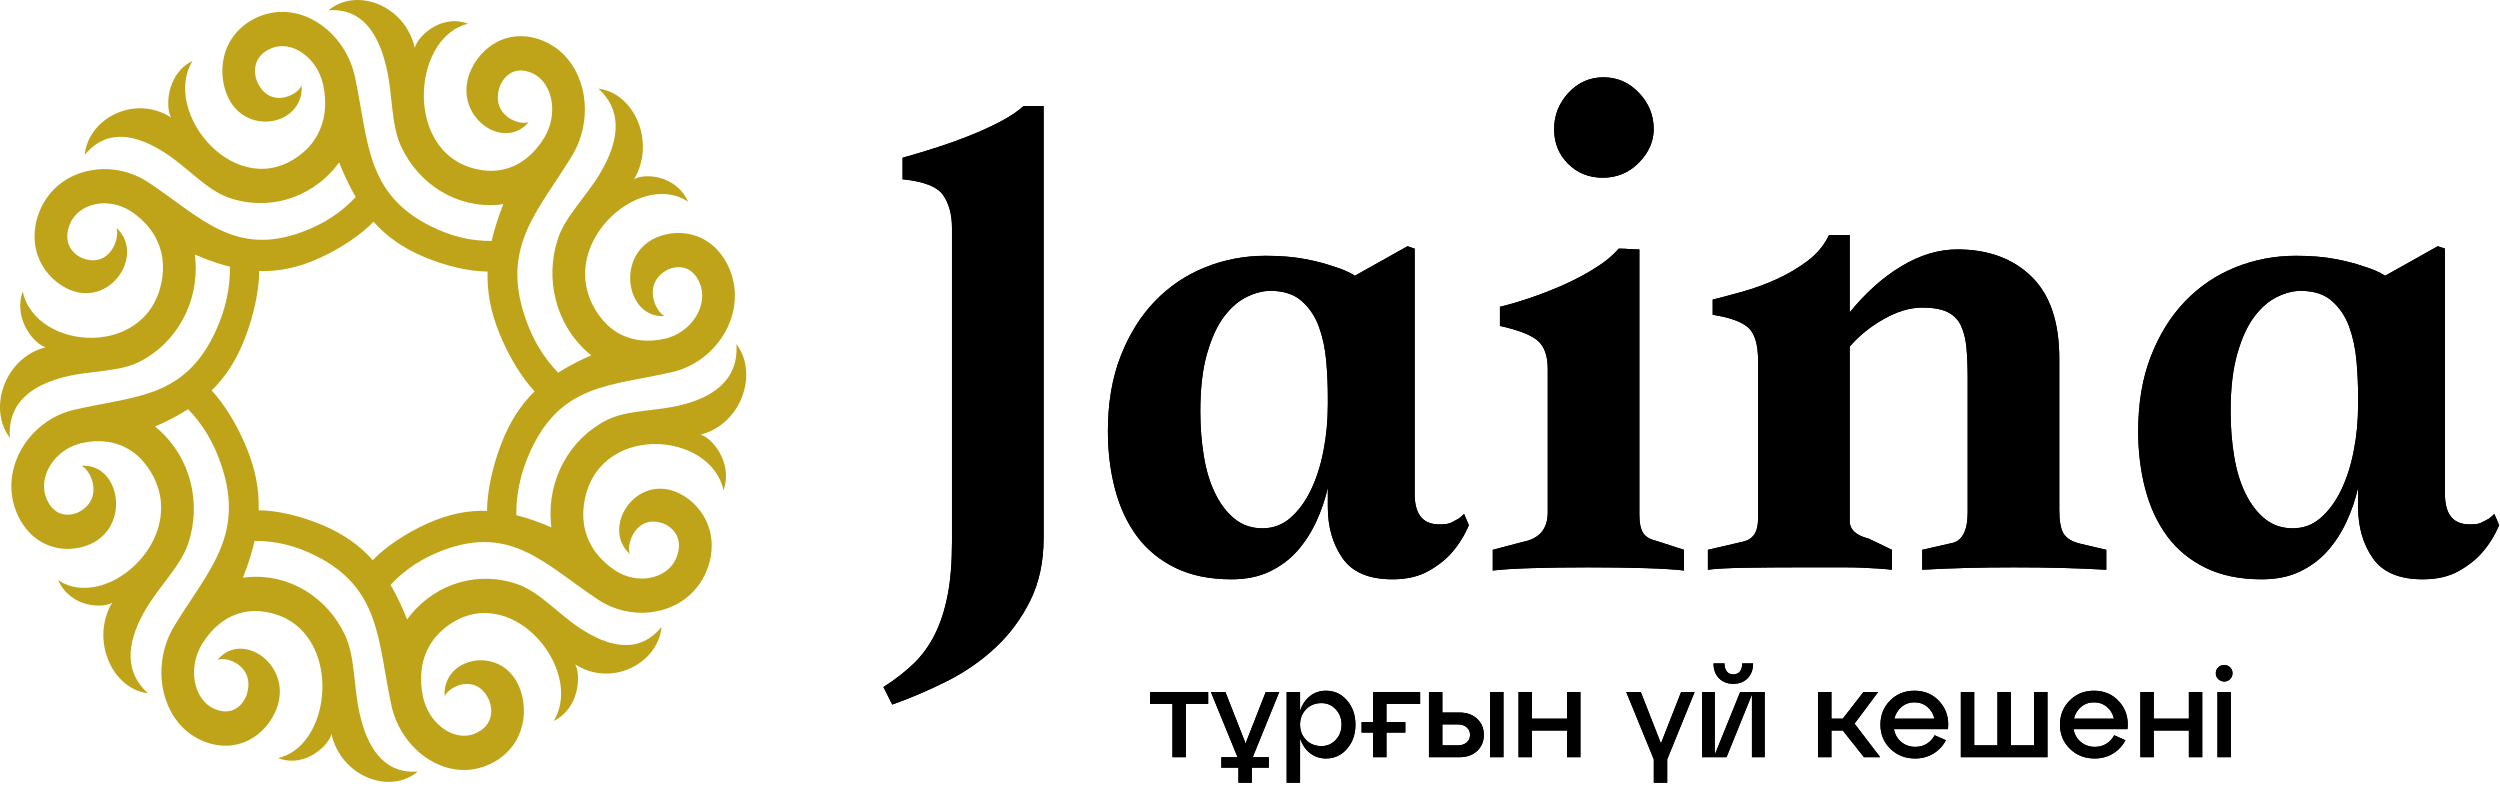 <?xml version="1.0" encoding="UTF-8"?> <svg xmlns="http://www.w3.org/2000/svg" width="598" height="188" viewBox="0 0 598 188" fill="none"><path d="M211.32 164.336C214.117 162.557 216.531 160.683 218.564 158.714C220.597 156.744 222.281 154.425 223.615 151.757C224.949 149.089 225.966 145.976 226.665 142.418C227.364 138.86 227.712 134.603 227.712 129.648L227.712 54.509C227.712 51.332 227.014 48.727 225.616 46.695C224.218 44.661 220.978 43.391 215.896 42.882L215.896 37.735C218.182 37.1 220.724 36.337 223.52 35.449C226.315 34.56 229.079 33.576 231.81 32.494C234.541 31.415 237.051 30.27 239.339 29.063C241.626 27.858 243.469 26.617 244.866 25.348L249.632 25.348L249.632 128.695C249.632 134.413 248.552 139.432 246.391 143.752C244.231 148.072 241.435 151.82 238.004 154.997C234.573 158.175 230.699 160.842 226.378 163.002C222.058 165.162 217.738 167.005 213.418 168.53L211.32 164.336ZM294.551 138.57C289.342 138.57 284.862 137.648 281.114 135.806C277.366 133.964 274.316 131.453 271.965 128.278C269.615 125.101 267.867 121.351 266.724 117.031C265.58 112.712 265.008 108.074 265.008 103.118C265.008 96.384 266.025 90.411 268.058 85.201C270.091 79.992 272.823 75.608 276.253 72.05C279.684 68.492 283.687 65.792 288.262 63.95C292.836 62.108 297.664 61.186 302.747 61.186C306.304 61.186 309.418 61.44 312.086 61.949C314.755 62.456 316.979 63.029 318.758 63.664C320.917 64.3 322.696 65.061 324.094 65.951L336.674 58.899L338.389 59.471L338.389 118.175C338.389 123.257 340.549 125.672 344.869 125.418C345.886 125.418 346.68 125.259 347.251 124.941C347.823 124.624 348.364 124.338 348.872 124.083C349.38 123.703 349.825 123.322 350.206 122.94L351.35 125.609C350.333 128.022 348.999 130.183 347.347 132.089C345.949 133.741 344.075 135.233 341.725 136.568C339.374 137.902 336.483 138.57 333.052 138.57C327.461 138.57 323.491 136.885 321.14 133.519C318.789 130.15 317.614 126.054 317.614 121.225L317.614 116.65C316.979 119.446 316.058 122.146 314.851 124.75C313.643 127.355 312.15 129.674 310.371 131.708C308.592 133.741 306.4 135.393 303.795 136.663C301.19 137.934 298.109 138.57 294.551 138.57ZM317.614 94.732C317.614 92.063 317.487 89.268 317.233 86.344C316.979 83.423 316.407 80.723 315.517 78.246C314.628 75.768 313.262 73.701 311.42 72.05C309.577 70.398 307.067 69.572 303.89 69.572C302.112 69.572 300.237 70.049 298.268 71.002C296.299 71.954 294.487 73.511 292.836 75.672C291.185 77.831 289.818 80.787 288.738 84.534C287.658 88.282 287.118 92.889 287.118 98.353C287.118 102.166 287.404 105.786 287.975 109.217C288.547 112.648 289.469 115.634 290.74 118.175C292.01 120.717 293.567 122.719 295.409 124.179C297.251 125.64 299.443 126.371 301.985 126.371C304.525 126.371 306.749 125.545 308.655 123.893C310.561 122.241 312.182 120.05 313.516 117.318C314.851 114.585 315.866 111.441 316.565 107.882C317.264 104.324 317.614 100.641 317.614 96.829L317.614 94.732ZM383.56 18.493C386.864 18.493 389.691 19.731 392.042 22.208C394.393 24.686 395.569 27.576 395.569 30.88C395.569 33.804 394.393 36.473 392.042 38.887C389.691 41.299 386.8 42.507 383.369 42.507C380.067 42.507 377.303 41.396 375.079 39.172C372.856 36.949 371.743 34.185 371.743 30.88C371.743 27.576 372.887 24.686 375.174 22.208C377.462 19.731 380.256 18.493 383.56 18.493ZM402.811 136.473C400.778 136.219 397.728 136.027 393.662 135.9C389.596 135.774 385.021 135.71 379.939 135.71C374.857 135.71 370.282 135.774 366.215 135.9C362.15 136.027 359.1 136.219 357.067 136.473L357.067 131.517L364.309 129.611C368.249 128.848 370.218 126.498 370.218 122.559L370.218 88.25C370.218 85.201 369.456 82.978 367.931 81.581C366.406 80.183 363.357 78.976 358.783 77.958L358.783 73.384C360.943 72.876 363.421 72.146 366.215 71.193C369.011 70.239 371.743 69.159 374.412 67.953C377.08 66.745 379.558 65.411 381.845 63.95C384.132 62.489 385.911 60.996 387.182 59.471C388.071 59.471 388.897 59.503 389.66 59.567C390.422 59.63 391.248 59.661 392.138 59.661L392.138 123.13C392.138 125.036 392.423 126.466 392.995 127.419C393.567 128.371 394.679 129.038 396.331 129.421L402.811 131.517L402.811 136.473ZM503.828 136.282C497.221 135.9 489.882 135.71 481.814 135.71C473.745 135.71 466.407 135.9 459.8 136.282L459.8 131.517L466.471 129.991C469.266 129.611 470.663 127.134 470.663 122.559L470.663 90.538C470.663 87.743 470.569 85.297 470.378 83.201C470.187 81.103 469.743 79.326 469.044 77.864C468.345 76.403 467.265 75.322 465.803 74.624C464.343 73.925 462.341 73.574 459.8 73.574C456.877 73.574 453.796 74.496 450.555 76.34C447.315 78.182 444.615 80.373 442.455 82.914L442.455 124.656C442.455 126.688 443.98 128.086 447.03 128.848L452.557 131.517L452.557 136.282C451.413 136.154 450.301 136.059 449.221 135.996C448.141 135.933 446.966 135.869 445.695 135.806C444.425 135.742 443.028 135.71 441.503 135.71C439.978 135.71 438.072 135.71 435.785 135.71L429.876 135.71C425.809 135.71 421.712 135.742 417.583 135.806C413.453 135.869 410.434 136.027 408.528 136.282L408.528 131.517L416.724 129.611C417.995 129.357 418.948 128.785 419.584 127.896C420.219 127.007 420.537 125.672 420.537 123.893L420.537 86.344C420.537 82.407 419.743 79.737 418.155 78.34C416.566 76.942 413.738 75.926 409.672 75.291L409.672 71.669C411.705 71.161 414.088 70.525 416.82 69.763C419.552 69 422.252 68.016 424.92 66.808C427.588 65.602 430.066 64.141 432.354 62.425C434.641 60.71 436.356 58.646 437.5 56.231L442.455 56.231L442.455 74.719C446.267 70.017 450.397 66.332 454.844 63.664C459.291 60.996 463.739 59.661 468.186 59.661C475.556 59.661 481.465 61.822 485.911 66.141C490.359 70.462 492.583 77.005 492.583 85.772L492.583 121.987C492.583 124.529 492.9 126.371 493.536 127.513C494.171 128.659 495.442 129.484 497.348 129.991L503.828 131.517L503.828 136.282ZM540.995 138.57C535.785 138.57 531.306 137.648 527.557 135.806C523.809 133.964 520.76 131.453 518.409 128.278C516.058 125.101 514.31 121.351 513.167 117.031C512.023 112.712 511.451 108.074 511.451 103.118C511.451 96.384 512.468 90.411 514.501 85.201C516.534 79.992 519.266 75.608 522.697 72.05C526.128 68.492 530.13 65.792 534.705 63.95C539.279 62.108 544.108 61.186 549.19 61.186C552.748 61.186 555.861 61.44 558.529 61.949C561.198 62.456 563.422 63.029 565.201 63.664C567.361 64.3 569.14 65.061 570.538 65.951L583.117 58.899L584.833 59.471L584.833 118.175C584.833 123.257 586.993 125.672 591.312 125.418C592.329 125.418 593.124 125.259 593.695 124.94C594.266 124.624 594.807 124.338 595.315 124.083C595.823 123.703 596.268 123.322 596.649 122.94L597.793 125.609C596.776 128.022 595.442 130.183 593.79 132.089C592.392 133.741 590.519 135.233 588.168 136.568C585.817 137.902 582.926 138.57 579.495 138.57C573.904 138.57 569.934 136.885 567.584 133.519C565.233 130.15 564.057 126.054 564.057 121.225L564.057 116.65C563.422 119.446 562.501 122.146 561.294 124.75C560.086 127.355 558.593 129.674 556.814 131.708C555.035 133.741 552.843 135.393 550.239 136.663C547.634 137.934 544.553 138.57 540.995 138.57ZM564.057 94.732C564.057 92.063 563.93 89.268 563.676 86.344C563.422 83.423 562.85 80.723 561.96 78.246C561.071 75.768 559.705 73.701 557.863 72.05C556.02 70.398 553.511 69.572 550.334 69.572C548.555 69.572 546.681 70.049 544.711 71.002C542.742 71.954 540.931 73.511 539.279 75.672C537.628 77.831 536.261 80.787 535.181 84.534C534.101 88.282 533.561 92.889 533.561 98.353C533.561 102.166 533.847 105.786 534.418 109.217C534.99 112.648 535.912 115.634 537.183 118.175C538.453 120.717 540.01 122.719 541.852 124.179C543.695 125.64 545.887 126.371 548.428 126.371C550.969 126.371 553.193 125.545 555.098 123.893C557.004 122.241 558.625 120.05 559.959 117.318C561.294 114.585 562.31 111.441 563.009 107.882C563.708 104.324 564.057 100.641 564.057 96.829L564.057 94.732Z" fill="black"></path><path d="M53.562 20.362C53.372 19.51 53.249 18.637 53.203 17.758C53.156 16.845 53.191 15.918 53.313 14.999C53.434 14.105 53.638 13.215 53.931 12.347C54.524 10.596 55.471 8.935 56.821 7.482C58.053 6.156 59.61 5.01 61.527 4.138C61.959 3.941 62.405 3.765 62.858 3.611C63.285 3.466 63.75 3.335 64.246 3.219C66.223 2.759 68.216 2.733 70.143 3.082C72.14 3.444 74.076 4.209 75.86 5.311C77.574 6.37 79.151 7.741 80.507 9.361C81.83 10.944 82.946 12.768 83.777 14.77C84.028 15.386 84.253 16.002 84.44 16.613C84.624 17.212 84.793 17.864 84.941 18.565C88.166 33.788 87.468 46.33 102.993 54.093C107.948 56.57 112.737 57.68 117.612 57.631C118.112 55.432 118.792 53.183 119.634 50.842C119.879 50.161 120.134 49.492 120.399 48.838C120.006 48.894 119.615 48.938 119.224 48.973C109.436 49.84 100.181 44.257 95.899 34.94C93.583 29.902 93.922 22.976 92.556 16.687C90.817 8.685 86.979 1.827 78.559 2.471C85.225 -3.142 96.919 1.208 99.228 11.49C99.662 9.017 105.326 3.164 111.978 5.691C98.22 8.864 96.351 38.017 115.377 40.708C117.344 40.987 119.259 40.871 121.057 40.37C122.843 39.872 124.541 38.991 126.087 37.735C127.619 36.492 129.011 34.881 130.206 32.915C130.4 32.598 130.585 32.253 130.761 31.888C130.942 31.514 131.104 31.134 131.245 30.757C131.706 29.521 131.974 28.25 132.056 27C132.141 25.716 132.034 24.453 131.744 23.28C131.468 22.158 131.024 21.112 130.423 20.202C129.854 19.341 129.149 18.607 128.318 18.052C128.134 17.931 127.938 17.814 127.731 17.706C127.544 17.607 127.325 17.506 127.078 17.403C126.175 17.029 125.333 16.86 124.568 16.858C123.763 16.855 123.041 17.034 122.419 17.344C122.1 17.503 121.8 17.697 121.522 17.918C121.227 18.152 120.954 18.417 120.707 18.706C120.468 18.984 120.247 19.3 120.05 19.637C119.843 19.989 119.67 20.351 119.536 20.709C117.27 27.467 124.032 30.15 126.469 29.185C120.097 36.87 106.711 26.644 113.383 15.346C113.823 14.602 114.326 13.894 114.887 13.239C115.47 12.558 116.119 11.929 116.826 11.37C117.515 10.827 118.259 10.349 119.054 9.952C120.654 9.153 122.446 8.68 124.38 8.653C126.146 8.628 128.021 8.972 129.964 9.775C130.403 9.957 130.837 10.162 131.262 10.389C131.662 10.603 132.078 10.855 132.507 11.141C134.217 12.28 135.643 13.737 136.77 15.411C137.938 17.147 138.789 19.122 139.308 21.224C139.806 23.242 139.995 25.38 139.861 27.529C139.728 29.63 139.287 31.746 138.523 33.777C138.284 34.4 138.027 35.001 137.748 35.572C137.474 36.132 137.152 36.717 136.784 37.323C128.791 50.477 119.832 58.828 125.572 75.82C127.403 81.242 130.04 85.575 133.521 89.151C135.359 87.968 137.357 86.88 139.532 85.849C140.165 85.549 140.798 85.264 141.425 84.998C141.11 84.748 140.804 84.488 140.504 84.224C132.998 77.585 130.221 66.781 133.481 57.02C135.244 51.742 140.158 47.095 143.437 41.636C147.607 34.69 149.522 26.997 143.133 21.214C151.636 22.185 156.968 33.923 151.662 42.905C153.638 41.478 161.593 41.535 164.59 48.251C152.721 40.302 131.725 59.531 143.361 75.529C144.564 77.184 145.996 78.521 147.606 79.498C149.205 80.469 151 81.104 152.941 81.362C154.864 81.617 156.935 81.511 159.108 81.006C159.457 80.925 159.822 80.818 160.192 80.69C160.573 80.559 160.943 80.41 161.298 80.249C162.458 79.717 163.506 79.017 164.408 78.194C165.334 77.349 166.11 76.376 166.697 75.331C167.259 74.334 167.651 73.266 167.84 72.177C168.019 71.147 168.016 70.103 167.803 69.097C167.754 68.874 167.694 68.647 167.622 68.417C167.556 68.208 167.469 67.974 167.364 67.719C166.977 66.786 166.496 66.043 165.957 65.474C165.39 64.876 164.759 64.467 164.11 64.226C163.777 64.102 163.433 64.016 163.087 63.967C162.721 63.914 162.349 63.899 161.98 63.92C161.622 63.94 161.253 63.999 160.886 64.092C160.503 64.188 160.137 64.316 159.8 64.469C153.636 67.569 156.607 74.476 158.982 75.6C149.29 76.313 146.726 59.164 159.068 56.118C159.882 55.919 160.715 55.791 161.554 55.743C162.426 55.693 163.309 55.729 164.187 55.858C165.04 55.984 165.89 56.198 166.719 56.506C168.389 57.127 169.976 58.119 171.361 59.533C172.627 60.824 173.721 62.456 174.553 64.463C174.741 64.917 174.909 65.383 175.056 65.858C175.194 66.306 175.319 66.794 175.429 67.314C175.87 69.384 175.894 71.473 175.561 73.491C175.215 75.584 174.485 77.612 173.434 79.481C172.424 81.277 171.114 82.929 169.568 84.349C168.057 85.736 166.317 86.906 164.405 87.776C163.817 88.039 163.229 88.275 162.647 88.471C162.075 88.663 161.452 88.84 160.784 88.995C146.254 92.374 134.283 91.643 126.874 107.909C124.51 113.101 123.45 118.118 123.497 123.226C125.596 123.751 127.743 124.462 129.977 125.344C130.627 125.601 131.266 125.869 131.888 126.145C131.836 125.735 131.794 125.324 131.76 124.915C130.933 114.66 136.262 104.963 145.155 100.477C149.963 98.05 156.573 98.405 162.576 96.973C170.214 95.152 176.76 91.13 176.145 82.309C181.502 89.293 177.35 101.545 167.536 103.964C169.897 104.42 175.483 110.353 173.071 117.323C170.042 102.908 142.218 100.95 139.649 120.884C139.383 122.945 139.493 124.951 139.972 126.836C140.447 128.707 141.288 130.485 142.486 132.106C143.674 133.71 145.211 135.169 147.087 136.422C147.39 136.624 147.719 136.818 148.067 137.003C148.425 137.192 148.787 137.361 149.147 137.51C150.326 137.993 151.539 138.274 152.733 138.36C153.958 138.449 155.163 138.336 156.284 138.033C157.354 137.743 158.352 137.278 159.22 136.648C160.042 136.053 160.744 135.313 161.273 134.443C161.388 134.25 161.5 134.044 161.603 133.828C161.698 133.632 161.795 133.403 161.892 133.144C162.249 132.198 162.41 131.316 162.412 130.515C162.416 129.67 162.245 128.915 161.949 128.263C161.797 127.928 161.612 127.614 161.401 127.323C161.178 127.014 160.924 126.727 160.649 126.469C160.383 126.218 160.082 125.987 159.76 125.779C159.424 125.564 159.079 125.383 158.737 125.242C152.287 122.868 149.726 129.953 150.647 132.506C143.312 125.83 153.072 111.805 163.856 118.795C164.566 119.257 165.242 119.783 165.867 120.371C166.517 120.982 167.117 121.662 167.651 122.403C168.169 123.124 168.626 123.904 169.004 124.737C169.766 126.413 170.218 128.29 170.244 130.317C170.268 132.167 169.939 134.132 169.173 136.168C169 136.627 168.804 137.082 168.587 137.527C168.383 137.946 168.142 138.383 167.87 138.832C166.783 140.623 165.391 142.118 163.794 143.298C162.137 144.522 160.252 145.414 158.246 145.958C156.319 146.479 154.278 146.678 152.227 146.537C150.223 146.398 148.203 145.935 146.264 145.135C145.67 144.885 145.096 144.616 144.551 144.323C144.017 144.036 143.458 143.699 142.88 143.313C130.326 134.939 122.354 125.552 106.137 131.566C100.962 133.485 96.827 136.248 93.413 139.894C94.543 141.82 95.58 143.913 96.565 146.192C96.851 146.855 97.122 147.518 97.376 148.176C97.616 147.845 97.864 147.524 98.116 147.21C104.452 139.346 114.764 136.437 124.08 139.852C129.118 141.699 133.553 146.847 138.764 150.283C145.393 154.652 152.736 156.658 158.255 149.965C157.329 158.873 146.125 164.46 137.553 158.901C138.914 160.971 138.86 169.306 132.45 172.447C140.037 160.01 121.684 138.011 106.415 150.203C104.835 151.464 103.559 152.964 102.626 154.652C101.699 156.327 101.093 158.207 100.847 160.241C100.604 162.255 100.705 164.425 101.187 166.702C101.265 167.068 101.367 167.449 101.489 167.838C101.614 168.237 101.756 168.625 101.909 168.997C102.418 170.212 103.086 171.309 103.872 172.255C104.678 173.225 105.606 174.038 106.603 174.654C107.555 175.242 108.575 175.653 109.614 175.851C110.597 176.038 111.593 176.035 112.553 175.812C112.766 175.76 112.983 175.698 113.202 175.622C113.402 175.553 113.625 175.462 113.868 175.352C114.76 174.947 115.469 174.443 116.011 173.878C116.583 173.284 116.972 172.623 117.203 171.943C117.321 171.593 117.403 171.234 117.45 170.871C117.501 170.488 117.515 170.098 117.494 169.711C117.475 169.337 117.419 168.95 117.331 168.565C117.239 168.164 117.117 167.78 116.97 167.427C114.012 160.969 107.419 164.082 106.347 166.57C105.667 156.416 122.034 153.729 124.941 166.66C125.131 167.513 125.254 168.386 125.299 169.265C125.346 170.178 125.311 171.104 125.189 172.023C125.069 172.917 124.865 173.807 124.571 174.676C123.979 176.426 123.031 178.088 121.682 179.54C120.45 180.866 118.892 182.012 116.976 182.885C116.543 183.082 116.098 183.257 115.645 183.412C115.217 183.556 114.752 183.687 114.256 183.802C112.279 184.263 110.286 184.29 108.36 183.941C106.363 183.579 104.427 182.812 102.642 181.711C100.928 180.653 99.351 179.281 97.996 177.662C96.672 176.078 95.556 174.255 94.725 172.252C94.474 171.635 94.249 171.02 94.062 170.41C93.878 169.811 93.71 169.158 93.561 168.458C90.336 153.235 91.034 140.692 75.509 132.93C70.554 130.453 65.767 129.341 60.891 129.391C60.39 131.59 59.711 133.84 58.869 136.181C58.624 136.862 58.369 137.531 58.105 138.184C58.497 138.128 58.888 138.085 59.279 138.049C69.067 137.183 78.322 142.766 82.603 152.083C84.92 157.121 84.581 164.047 85.948 170.336C87.685 178.338 91.525 185.196 99.945 184.552C93.277 190.164 81.584 185.814 79.275 175.534C78.84 178.006 73.177 183.859 66.524 181.331C80.282 178.158 82.151 149.006 63.126 146.314C61.159 146.036 59.244 146.151 57.445 146.652C55.66 147.151 53.962 148.031 52.415 149.287C50.884 150.531 49.491 152.141 48.296 154.108C48.103 154.424 47.918 154.769 47.742 155.135C47.561 155.509 47.399 155.889 47.257 156.266C46.797 157.502 46.529 158.772 46.446 160.023C46.361 161.307 46.468 162.569 46.758 163.743C47.035 164.864 47.478 165.91 48.08 166.82C48.649 167.681 49.354 168.416 50.185 168.97C50.369 169.091 50.566 169.209 50.771 169.317C50.959 169.416 51.178 169.517 51.424 169.619C52.328 169.994 53.169 170.162 53.934 170.165C54.74 170.168 55.461 169.989 56.084 169.679C56.402 169.519 56.703 169.325 56.981 169.105C57.276 168.871 57.549 168.605 57.796 168.317C58.034 168.038 58.256 167.724 58.454 167.385C58.659 167.033 58.832 166.672 58.966 166.314C61.233 159.555 54.471 156.873 52.034 157.837C58.406 150.153 71.791 160.379 65.12 171.676C64.679 172.42 64.177 173.129 63.616 173.784C63.033 174.464 62.383 175.094 61.676 175.653C60.988 176.196 60.243 176.674 59.449 177.07C57.849 177.869 56.057 178.343 54.122 178.37C52.357 178.395 50.481 178.05 48.538 177.248C48.099 177.066 47.666 176.861 47.241 176.634C46.842 176.42 46.424 176.168 45.995 175.882C44.286 174.743 42.859 173.285 41.733 171.612C40.566 169.875 39.713 167.9 39.195 165.799C38.697 163.781 38.507 161.642 38.642 159.493C38.775 157.393 39.216 155.277 39.98 153.245C40.219 152.623 40.475 152.021 40.755 151.451C41.029 150.891 41.35 150.305 41.718 149.7C49.712 136.546 58.67 128.194 52.931 111.203C51.099 105.781 48.463 101.448 44.983 97.871C43.144 99.056 41.145 100.143 38.971 101.175C38.338 101.475 37.706 101.759 37.078 102.025C37.393 102.275 37.699 102.535 37.999 102.799C45.505 109.438 48.282 120.242 45.021 130.003C43.259 135.281 38.345 139.928 35.067 145.387C30.895 152.333 28.982 160.027 35.37 165.809C26.867 164.839 21.535 153.1 26.841 144.119C24.865 145.545 16.91 145.488 13.912 138.772C25.782 146.722 46.779 127.492 35.142 111.494C33.939 109.839 32.507 108.502 30.896 107.524C29.298 106.554 27.503 105.919 25.562 105.661C23.639 105.406 21.568 105.512 19.396 106.018C19.045 106.098 18.681 106.205 18.311 106.333C17.93 106.464 17.56 106.613 17.205 106.774C16.045 107.307 14.998 108.007 14.095 108.83C13.169 109.675 12.393 110.647 11.805 111.692C11.244 112.689 10.852 113.758 10.663 114.847C10.485 115.877 10.487 116.919 10.7 117.926C10.749 118.149 10.809 118.377 10.882 118.606C10.947 118.815 11.033 119.049 11.139 119.304C11.526 120.237 12.007 120.98 12.546 121.549C13.113 122.148 13.743 122.555 14.393 122.797C14.727 122.921 15.07 123.007 15.416 123.057C15.781 123.109 16.154 123.124 16.523 123.103C16.881 123.083 17.249 123.024 17.617 122.932C18 122.835 18.366 122.707 18.703 122.554C24.866 119.454 21.896 112.547 19.521 111.424C29.213 110.711 31.777 127.858 19.434 130.905C18.622 131.104 17.788 131.233 16.949 131.28C16.078 131.33 15.193 131.294 14.316 131.165C13.463 131.039 12.614 130.825 11.785 130.518C10.114 129.897 8.528 128.904 7.141 127.49C5.876 126.199 4.782 124.567 3.95 122.56C3.762 122.106 3.594 121.64 3.447 121.165C3.308 120.717 3.184 120.23 3.073 119.71C2.634 117.638 2.608 115.551 2.942 113.532C3.287 111.44 4.018 109.412 5.069 107.542C6.08 105.746 7.388 104.093 8.934 102.673C10.446 101.287 12.186 100.118 14.097 99.247C14.686 98.984 15.273 98.748 15.857 98.552C16.428 98.359 17.05 98.183 17.719 98.028C32.249 94.649 44.22 95.38 51.628 79.114C53.993 73.922 55.054 68.906 55.006 63.798C52.907 63.273 50.76 62.561 48.526 61.68C47.876 61.423 47.237 61.155 46.613 60.878C46.667 61.289 46.709 61.699 46.742 62.108C47.57 72.364 42.241 82.061 33.349 86.546C28.54 88.973 21.929 88.619 15.926 90.05C8.289 91.871 1.744 95.894 2.358 104.715C-2.999 97.73 1.153 85.479 10.966 83.059C8.606 82.603 3.019 76.67 5.433 69.7C8.461 84.115 36.285 86.073 38.854 66.14C39.12 64.078 39.009 62.072 38.531 60.188C38.055 58.317 37.215 56.538 36.017 54.917C34.83 53.313 33.292 51.854 31.416 50.602C31.113 50.4 30.784 50.206 30.435 50.021C30.078 49.832 29.716 49.662 29.356 49.514C28.176 49.031 26.964 48.75 25.77 48.663C24.545 48.574 23.339 48.687 22.219 48.991C21.149 49.281 20.151 49.745 19.282 50.375C18.461 50.971 17.759 51.71 17.23 52.581C17.114 52.773 17.002 52.979 16.9 53.194C16.804 53.392 16.708 53.621 16.61 53.879C16.254 54.826 16.093 55.708 16.09 56.509C16.087 57.352 16.257 58.108 16.554 58.761C16.706 59.094 16.891 59.41 17.101 59.701C17.325 60.01 17.578 60.296 17.854 60.555C18.12 60.805 18.42 61.037 18.742 61.243C19.079 61.459 19.424 61.64 19.765 61.781C26.216 64.156 28.776 57.071 27.855 54.517C35.191 61.194 25.43 75.219 14.647 68.228C13.937 67.767 13.261 67.24 12.636 66.653C11.986 66.042 11.385 65.361 10.852 64.621C10.334 63.899 9.878 63.118 9.499 62.287C8.737 60.61 8.285 58.733 8.259 56.706C8.235 54.856 8.563 52.892 9.33 50.855C9.503 50.396 9.699 49.942 9.915 49.497C10.12 49.077 10.361 48.64 10.633 48.191C11.72 46.4 13.112 44.906 14.709 43.725C16.366 42.502 18.251 41.609 20.257 41.066C22.183 40.544 24.224 40.346 26.275 40.487C28.28 40.626 30.3 41.088 32.239 41.889C32.833 42.139 33.407 42.408 33.951 42.701C34.485 42.988 35.045 43.324 35.622 43.71C48.178 52.085 56.148 61.471 72.365 55.458C77.541 53.538 81.677 50.777 85.09 47.129C83.961 45.204 82.922 43.109 81.937 40.83C81.651 40.168 81.38 39.505 81.126 38.847C80.886 39.177 80.639 39.498 80.387 39.812C74.05 47.677 63.738 50.586 54.422 47.17C49.385 45.323 44.95 40.175 39.739 36.74C33.11 32.37 25.766 30.364 20.247 37.058C21.173 28.15 32.377 22.562 40.949 28.122C39.588 26.051 39.643 17.717 46.052 14.576C38.466 27.012 56.818 49.011 72.088 36.819C73.667 35.558 74.944 34.058 75.876 32.371C76.803 30.696 77.409 28.816 77.655 26.782C77.899 24.767 77.797 22.597 77.315 20.321C77.238 19.954 77.136 19.573 77.014 19.185C76.889 18.786 76.747 18.398 76.593 18.026C76.085 16.811 75.416 15.713 74.631 14.768C73.824 13.798 72.896 12.983 71.899 12.369C70.947 11.781 69.928 11.369 68.888 11.172C67.905 10.985 66.91 10.988 65.949 11.211C65.736 11.262 65.519 11.325 65.3 11.4C65.101 11.469 64.877 11.56 64.634 11.67C63.743 12.076 63.035 12.58 62.491 13.145C61.92 13.739 61.53 14.399 61.3 15.08C61.182 15.429 61.099 15.789 61.052 16.151C61.002 16.534 60.988 16.924 61.008 17.311C61.027 17.686 61.083 18.073 61.172 18.457C61.264 18.859 61.385 19.242 61.532 19.595C64.491 26.053 71.083 22.941 72.155 20.453C72.836 30.607 56.469 33.294 53.562 20.362ZM116.502 122.2C116.505 117.677 117.778 111.685 119.852 106.27C121.878 100.973 124.503 96.918 127.881 93.609C124.832 90.407 121.688 85.228 119.5 79.862C117.358 74.615 116.476 69.804 116.633 64.96C112.316 64.956 106.597 63.622 101.427 61.45C96.373 59.326 92.501 56.577 89.344 53.038C86.288 56.232 81.345 59.526 76.224 61.82C71.215 64.063 66.624 64.988 62.001 64.824C61.996 69.347 60.724 75.338 58.65 80.753C56.624 86.05 54.001 90.106 50.622 93.415C53.671 96.617 56.815 101.795 59.004 107.161C61.145 112.408 62.027 117.22 61.871 122.062C66.187 122.067 71.906 123.399 77.075 125.572C82.131 127.695 86.001 130.445 89.159 133.985C92.216 130.791 97.157 127.496 102.28 125.203C107.286 122.96 111.88 122.036 116.502 122.2Z" fill="#BFA41A"></path><path d="M283.658 181.122L280.453 181.122L280.453 168.363L275.08 168.363L275.08 165.523L289 165.523L289 168.363L283.658 168.363L283.658 181.122Z" fill="black"></path><path d="M302.767 165.523L306.003 165.523L299.654 181.122L303.5 181.122L303.5 183.625L299.44 183.625L299.44 187.228L296.235 187.228L296.235 183.625L292.145 183.625L292.145 181.122L296.021 181.122L289.641 165.523L293.121 165.523L297.944 177.826L302.767 165.523Z" fill="black"></path><path d="M317.175 165.218C319.19 165.218 320.869 165.997 322.212 167.553C323.555 169.11 324.227 171.039 324.227 173.338C324.227 175.638 323.555 177.561 322.212 179.108C320.869 180.654 319.19 181.428 317.175 181.428C315.71 181.428 314.433 180.995 313.344 180.13C312.255 179.265 311.467 178.09 310.978 176.604L310.978 187.228L307.773 187.228L307.773 165.523L310.978 165.523L310.978 170.041C311.467 168.556 312.255 167.38 313.344 166.516C314.433 165.651 315.71 165.218 317.175 165.218ZM316.107 178.466C317.45 178.466 318.585 177.973 319.511 176.986C320.436 175.999 320.899 174.783 320.899 173.338C320.899 171.873 320.436 170.647 319.511 169.66C318.585 168.673 317.45 168.179 316.107 168.179C314.621 168.179 313.395 168.668 312.429 169.645C311.462 170.621 310.978 171.852 310.978 173.338C310.978 174.803 311.462 176.025 312.429 177.001C313.395 177.978 314.621 178.466 316.107 178.466Z" fill="black"></path><path d="M339.703 165.523L339.703 168.363L331.644 168.363L331.644 172.728L336.162 172.728L336.162 175.231L331.644 175.231L331.644 181.122L328.439 181.122L328.439 175.231L325.692 175.231L325.692 172.728L328.439 172.728L328.439 165.523L339.703 165.523Z" fill="black"></path><path d="M349.106 181.122L341.81 181.122L341.81 165.523L345.015 165.523L345.015 170.438L349.106 170.438C350.856 170.438 352.265 170.937 353.333 171.934C354.402 172.931 354.936 174.213 354.936 175.78C354.936 177.347 354.402 178.629 353.333 179.627C352.265 180.624 350.856 181.122 349.106 181.122ZM359.637 181.122L356.432 181.122L356.432 165.523L359.637 165.523L359.637 181.122ZM345.015 173.277L345.015 178.284L348.77 178.284C349.625 178.284 350.316 178.049 350.846 177.581C351.375 177.113 351.639 176.513 351.639 175.78C351.639 175.048 351.375 174.447 350.846 173.979C350.316 173.511 349.625 173.277 348.77 173.277L345.015 173.277Z" fill="black"></path><path d="M366.444 181.122L363.239 181.122L363.239 165.523L366.444 165.523L366.444 171.903L374.839 171.903L374.839 165.523L378.044 165.523L378.044 181.122L374.839 181.122L374.839 174.742L366.444 174.742L366.444 181.122Z" fill="black"></path><path d="M397.306 177.826L402.13 165.523L405.365 165.523L398.802 181.641L398.802 187.228L395.597 187.228L395.597 181.641L389.003 165.523L392.483 165.523L397.306 177.826Z" fill="black"></path><path d="M418.033 162.242C417.159 163.127 416.019 163.57 414.615 163.57C413.21 163.57 412.071 163.127 411.195 162.242C410.321 161.357 409.883 160.171 409.883 158.686L412.508 158.686C412.508 159.5 412.692 160.141 413.058 160.609C413.424 161.077 413.943 161.311 414.615 161.311C415.307 161.311 415.836 161.077 416.202 160.609C416.568 160.141 416.751 159.5 416.751 158.686L419.346 158.686C419.346 160.171 418.909 161.357 418.033 162.242ZM410.188 180.511L416.263 165.523L422.124 165.523L422.124 181.122L419.071 181.122L419.071 166.134L412.997 181.122L407.136 181.122L407.136 165.523L410.188 165.523L410.188 180.511Z" fill="black"></path><path d="M449.262 165.523L443.614 173.094L449.75 181.122L445.874 181.122L440.806 174.742L438.089 174.742L438.089 181.122L434.884 181.122L434.884 165.523L438.089 165.523L438.089 171.903L440.806 171.903L445.752 165.523L449.262 165.523Z" fill="black"></path><path d="M457.931 165.218C460.435 165.218 462.469 166.114 464.036 167.905C465.603 169.695 466.244 171.863 465.96 174.406L453.047 174.406C453.271 175.668 453.851 176.691 454.787 177.474C455.723 178.258 456.852 178.649 458.175 178.649C459.193 178.649 460.103 178.401 460.907 177.902C461.711 177.403 462.337 176.726 462.785 175.872L465.471 177.063C464.779 178.385 463.792 179.443 462.51 180.237C461.228 181.031 459.753 181.428 458.084 181.428C455.743 181.428 453.78 180.654 452.192 179.108C450.605 177.561 449.811 175.638 449.811 173.338C449.811 171.039 450.59 169.11 452.146 167.553C453.703 165.997 455.632 165.218 457.931 165.218ZM457.931 167.996C456.751 167.996 455.728 168.358 454.863 169.08C453.998 169.802 453.423 170.743 453.139 171.903L462.724 171.903C462.459 170.743 461.894 169.802 461.03 169.08C460.164 168.358 459.132 167.996 457.931 167.996Z" fill="black"></path><path d="M489.77 181.122L469.043 181.122L469.043 165.523L472.248 165.523L472.248 178.284L477.804 178.284L477.804 165.523L481.009 165.523L481.009 178.284L486.565 178.284L486.565 165.523L489.77 165.523L489.77 181.122Z" fill="black"></path><path d="M500.881 165.218C503.385 165.218 505.42 166.114 506.986 167.905C508.554 169.695 509.195 171.863 508.91 174.406L495.997 174.406C496.221 175.668 496.801 176.691 497.737 177.474C498.673 178.258 499.803 178.649 501.125 178.649C502.143 178.649 503.054 178.401 503.857 177.902C504.662 177.403 505.287 176.726 505.735 175.872L508.421 177.063C507.729 178.385 506.742 179.443 505.46 180.237C504.178 181.031 502.703 181.428 501.034 181.428C498.694 181.428 496.73 180.654 495.142 179.108C493.555 177.561 492.761 175.638 492.761 173.338C492.761 171.039 493.54 169.11 495.097 167.553C496.654 165.997 498.582 165.218 500.881 165.218ZM500.881 167.996C499.701 167.996 498.678 168.358 497.814 169.08C496.948 169.802 496.373 170.743 496.089 171.903L505.674 171.903C505.41 170.743 504.845 169.802 503.98 169.08C503.115 168.358 502.082 167.996 500.881 167.996Z" fill="black"></path><path d="M515.198 181.122L511.993 181.122L511.993 165.523L515.198 165.523L515.198 171.903L523.593 171.903L523.593 165.523L526.798 165.523L526.798 181.122L523.593 181.122L523.593 174.742L515.198 174.742L515.198 181.122Z" fill="black"></path><path d="M530.629 162.44C530.232 162.054 530.034 161.586 530.034 161.036C530.034 160.487 530.232 160.019 530.629 159.632C531.026 159.245 531.499 159.052 532.048 159.052C532.598 159.052 533.066 159.245 533.453 159.632C533.839 160.019 534.033 160.487 534.033 161.036C534.033 161.586 533.839 162.054 533.453 162.44C533.066 162.827 532.598 163.02 532.048 163.02C531.499 163.02 531.026 162.827 530.629 162.44ZM533.636 181.122L530.431 181.122L530.431 165.523L533.636 165.523L533.636 181.122Z" fill="black"></path><path d="M211.32 164.336C214.117 162.557 216.531 160.683 218.564 158.714C220.597 156.744 222.281 154.425 223.615 151.757C224.949 149.089 225.966 145.976 226.665 142.418C227.364 138.86 227.712 134.603 227.712 129.648L227.712 54.509C227.712 51.332 227.014 48.727 225.616 46.695C224.218 44.661 220.978 43.391 215.896 42.882L215.896 37.735C218.182 37.1 220.724 36.337 223.52 35.449C226.315 34.56 229.079 33.576 231.81 32.494C234.541 31.415 237.051 30.27 239.339 29.063C241.626 27.858 243.469 26.617 244.866 25.348L249.632 25.348L249.632 128.695C249.632 134.413 248.552 139.432 246.391 143.752C244.231 148.072 241.435 151.82 238.004 154.997C234.573 158.175 230.699 160.842 226.378 163.002C222.058 165.162 217.738 167.005 213.418 168.53L211.32 164.336ZM294.551 138.57C289.342 138.57 284.862 137.648 281.114 135.806C277.366 133.964 274.316 131.453 271.965 128.278C269.615 125.101 267.867 121.351 266.724 117.031C265.58 112.712 265.008 108.074 265.008 103.118C265.008 96.384 266.025 90.411 268.058 85.201C270.091 79.992 272.823 75.608 276.253 72.05C279.684 68.492 283.687 65.792 288.262 63.95C292.836 62.108 297.664 61.186 302.747 61.186C306.304 61.186 309.418 61.44 312.086 61.949C314.755 62.456 316.979 63.029 318.758 63.664C320.917 64.3 322.696 65.061 324.094 65.951L336.674 58.899L338.389 59.471L338.389 118.175C338.389 123.257 340.549 125.672 344.869 125.418C345.886 125.418 346.68 125.259 347.251 124.941C347.823 124.624 348.364 124.338 348.872 124.083C349.38 123.703 349.825 123.322 350.206 122.94L351.35 125.609C350.333 128.022 348.999 130.183 347.347 132.089C345.949 133.741 344.075 135.233 341.725 136.568C339.374 137.902 336.483 138.57 333.052 138.57C327.461 138.57 323.491 136.885 321.14 133.519C318.789 130.15 317.614 126.054 317.614 121.225L317.614 116.65C316.979 119.446 316.058 122.146 314.851 124.75C313.643 127.355 312.15 129.674 310.371 131.708C308.592 133.741 306.4 135.393 303.795 136.663C301.19 137.934 298.109 138.57 294.551 138.57ZM317.614 94.732C317.614 92.063 317.487 89.268 317.233 86.344C316.979 83.423 316.407 80.723 315.517 78.246C314.628 75.768 313.262 73.701 311.42 72.05C309.577 70.398 307.067 69.572 303.89 69.572C302.112 69.572 300.237 70.049 298.268 71.002C296.299 71.954 294.487 73.511 292.836 75.672C291.185 77.831 289.818 80.787 288.738 84.534C287.658 88.282 287.118 92.889 287.118 98.353C287.118 102.166 287.404 105.786 287.975 109.217C288.547 112.648 289.469 115.634 290.74 118.175C292.01 120.717 293.567 122.719 295.409 124.179C297.251 125.64 299.443 126.371 301.985 126.371C304.525 126.371 306.749 125.545 308.655 123.893C310.561 122.241 312.182 120.05 313.516 117.318C314.851 114.585 315.866 111.441 316.565 107.882C317.264 104.324 317.614 100.641 317.614 96.829L317.614 94.732ZM383.56 18.493C386.864 18.493 389.691 19.731 392.042 22.208C394.393 24.686 395.569 27.576 395.569 30.88C395.569 33.804 394.393 36.473 392.042 38.887C389.691 41.299 386.8 42.507 383.369 42.507C380.067 42.507 377.303 41.396 375.079 39.172C372.856 36.949 371.743 34.185 371.743 30.88C371.743 27.576 372.887 24.686 375.174 22.208C377.462 19.731 380.256 18.493 383.56 18.493ZM402.811 136.473C400.778 136.219 397.728 136.027 393.662 135.9C389.596 135.774 385.021 135.71 379.939 135.71C374.857 135.71 370.282 135.774 366.215 135.9C362.15 136.027 359.1 136.219 357.067 136.473L357.067 131.517L364.309 129.611C368.249 128.848 370.218 126.498 370.218 122.559L370.218 88.25C370.218 85.201 369.456 82.978 367.931 81.581C366.406 80.183 363.357 78.976 358.783 77.958L358.783 73.384C360.943 72.876 363.421 72.146 366.215 71.193C369.011 70.239 371.743 69.159 374.412 67.953C377.08 66.745 379.558 65.411 381.845 63.95C384.132 62.489 385.911 60.996 387.182 59.471C388.071 59.471 388.897 59.503 389.66 59.567C390.422 59.63 391.248 59.661 392.138 59.661L392.138 123.13C392.138 125.036 392.423 126.466 392.995 127.419C393.567 128.371 394.679 129.038 396.331 129.421L402.811 131.517L402.811 136.473ZM503.828 136.282C497.221 135.9 489.882 135.71 481.814 135.71C473.745 135.71 466.407 135.9 459.8 136.282L459.8 131.517L466.471 129.991C469.266 129.611 470.663 127.134 470.663 122.559L470.663 90.538C470.663 87.743 470.569 85.297 470.378 83.201C470.187 81.103 469.743 79.326 469.044 77.864C468.345 76.403 467.265 75.322 465.803 74.624C464.343 73.925 462.341 73.574 459.8 73.574C456.877 73.574 453.796 74.496 450.555 76.34C447.315 78.182 444.615 80.373 442.455 82.914L442.455 124.656C442.455 126.688 443.98 128.086 447.03 128.848L452.557 131.517L452.557 136.282C451.413 136.154 450.301 136.059 449.221 135.996C448.141 135.933 446.966 135.869 445.695 135.806C444.425 135.742 443.028 135.71 441.503 135.71C439.978 135.71 438.072 135.71 435.785 135.71L429.876 135.71C425.809 135.71 421.712 135.742 417.583 135.806C413.453 135.869 410.434 136.027 408.528 136.282L408.528 131.517L416.724 129.611C417.995 129.357 418.948 128.785 419.584 127.896C420.219 127.007 420.537 125.672 420.537 123.893L420.537 86.344C420.537 82.407 419.743 79.737 418.155 78.34C416.566 76.942 413.738 75.926 409.672 75.291L409.672 71.669C411.705 71.161 414.088 70.525 416.82 69.763C419.552 69 422.252 68.016 424.92 66.808C427.588 65.602 430.066 64.141 432.354 62.425C434.641 60.71 436.356 58.646 437.5 56.231L442.455 56.231L442.455 74.719C446.267 70.017 450.397 66.332 454.844 63.664C459.291 60.996 463.739 59.661 468.186 59.661C475.556 59.661 481.465 61.822 485.911 66.141C490.359 70.462 492.583 77.005 492.583 85.772L492.583 121.987C492.583 124.529 492.9 126.371 493.536 127.513C494.171 128.659 495.442 129.484 497.348 129.991L503.828 131.517L503.828 136.282ZM540.995 138.57C535.785 138.57 531.306 137.648 527.557 135.806C523.809 133.964 520.76 131.453 518.409 128.278C516.058 125.101 514.31 121.351 513.167 117.031C512.023 112.712 511.451 108.074 511.451 103.118C511.451 96.384 512.468 90.411 514.501 85.201C516.534 79.992 519.266 75.608 522.697 72.05C526.128 68.492 530.13 65.792 534.705 63.95C539.279 62.108 544.108 61.186 549.19 61.186C552.748 61.186 555.861 61.44 558.529 61.949C561.198 62.456 563.422 63.029 565.201 63.664C567.361 64.3 569.14 65.061 570.538 65.951L583.117 58.899L584.833 59.471L584.833 118.175C584.833 123.257 586.993 125.672 591.312 125.418C592.329 125.418 593.124 125.259 593.695 124.94C594.266 124.624 594.807 124.338 595.315 124.083C595.823 123.703 596.268 123.322 596.649 122.94L597.793 125.609C596.776 128.022 595.442 130.183 593.79 132.089C592.392 133.741 590.519 135.233 588.168 136.568C585.817 137.902 582.926 138.57 579.495 138.57C573.904 138.57 569.934 136.885 567.584 133.519C565.233 130.15 564.057 126.054 564.057 121.225L564.057 116.65C563.422 119.446 562.501 122.146 561.294 124.75C560.086 127.355 558.593 129.674 556.814 131.708C555.035 133.741 552.843 135.393 550.239 136.663C547.634 137.934 544.553 138.57 540.995 138.57ZM564.057 94.732C564.057 92.063 563.93 89.268 563.676 86.344C563.422 83.423 562.85 80.723 561.96 78.246C561.071 75.768 559.705 73.701 557.863 72.05C556.02 70.398 553.511 69.572 550.334 69.572C548.555 69.572 546.681 70.049 544.711 71.002C542.742 71.954 540.931 73.511 539.279 75.672C537.628 77.831 536.261 80.787 535.181 84.534C534.101 88.282 533.561 92.889 533.561 98.353C533.561 102.166 533.847 105.786 534.418 109.217C534.99 112.648 535.912 115.634 537.183 118.175C538.453 120.717 540.01 122.719 541.852 124.179C543.695 125.64 545.887 126.371 548.428 126.371C550.969 126.371 553.193 125.545 555.098 123.893C557.004 122.241 558.625 120.05 559.959 117.318C561.294 114.585 562.31 111.441 563.009 107.882C563.708 104.324 564.057 100.641 564.057 96.829L564.057 94.732Z" fill="black"></path><path d="M283.656 181.122L280.451 181.122L280.451 168.364L275.08 168.364L275.08 165.526L288.998 165.526L288.998 168.364L283.656 168.364L283.656 181.122Z" fill="black"></path><path d="M302.764 165.526L305.999 165.526L299.65 181.122L303.496 181.122L303.496 183.625L299.437 183.625L299.437 187.227L296.232 187.227L296.232 183.625L292.142 183.625L292.142 181.122L296.018 181.122L289.639 165.526L293.118 165.526L297.941 177.826L302.764 165.526Z" fill="black"></path><path d="M317.17 165.22C319.185 165.22 320.863 165.999 322.206 167.555C323.549 169.112 324.221 171.04 324.221 173.339C324.221 175.638 323.549 177.561 322.206 179.108C320.863 180.654 319.185 181.428 317.17 181.428C315.705 181.428 314.428 180.995 313.34 180.131C312.251 179.265 311.462 178.091 310.974 176.605L310.974 187.227L307.77 187.227L307.77 165.526L310.974 165.526L310.974 170.043C311.462 168.557 312.251 167.382 313.34 166.517C314.428 165.652 315.705 165.22 317.17 165.22ZM316.102 178.467C317.445 178.467 318.579 177.973 319.505 176.987C320.431 176 320.894 174.784 320.894 173.339C320.894 171.874 320.431 170.648 319.505 169.661C318.579 168.674 317.445 168.181 316.102 168.181C314.617 168.181 313.391 168.669 312.424 169.646C311.457 170.623 310.974 171.854 310.974 173.339C310.974 174.804 311.457 176.025 312.424 177.002C313.391 177.978 314.617 178.467 316.102 178.467Z" fill="black"></path><path d="M339.696 165.526L339.696 168.364L331.638 168.364L331.638 172.729L336.155 172.729L336.155 175.231L331.638 175.231L331.638 181.122L328.433 181.122L328.433 175.231L325.686 175.231L325.686 172.729L328.433 172.729L328.433 165.526L339.696 165.526Z" fill="black"></path><path d="M349.097 181.122L341.802 181.122L341.802 165.526L345.007 165.526L345.007 170.439L349.097 170.439C350.847 170.439 352.256 170.938 353.324 171.935C354.393 172.932 354.927 174.214 354.927 175.781C354.927 177.348 354.393 178.63 353.324 179.627C352.256 180.624 350.847 181.122 349.097 181.122ZM359.627 181.122L356.423 181.122L356.423 165.526L359.627 165.526L359.627 181.122ZM345.007 173.278L345.007 178.284L348.761 178.284C349.616 178.284 350.308 178.05 350.837 177.582C351.365 177.113 351.63 176.513 351.63 175.781C351.63 175.048 351.365 174.448 350.837 173.98C350.308 173.512 349.616 173.278 348.761 173.278L345.007 173.278Z" fill="black"></path><path d="M366.434 181.122L363.229 181.122L363.229 165.526L366.434 165.526L366.434 171.904L374.828 171.904L374.828 165.526L378.033 165.526L378.033 181.122L374.828 181.122L374.828 174.743L366.434 174.743L366.434 181.122Z" fill="black"></path><path d="M397.292 177.826L402.115 165.526L405.35 165.526L398.788 181.641L398.788 187.227L395.583 187.227L395.583 181.641L388.99 165.526L392.469 165.526L397.292 177.826Z" fill="black"></path><path d="M418.016 162.244C417.141 163.129 416.002 163.572 414.598 163.572C413.194 163.572 412.054 163.129 411.179 162.244C410.304 161.359 409.867 160.174 409.867 158.689L412.491 158.689C412.491 159.502 412.675 160.143 413.041 160.611C413.408 161.079 413.926 161.313 414.598 161.313C415.29 161.313 415.819 161.079 416.185 160.611C416.551 160.143 416.734 159.502 416.734 158.689L419.329 158.689C419.329 160.174 418.891 161.359 418.016 162.244ZM410.172 180.512L416.246 165.526L422.106 165.526L422.106 181.122L419.054 181.122L419.054 166.136L412.98 181.122L407.12 181.122L407.12 165.526L410.172 165.526L410.172 180.512Z" fill="black"></path><path d="M449.241 165.526L443.594 173.095L449.729 181.122L445.853 181.122L440.786 174.743L438.069 174.743L438.069 181.122L434.865 181.122L434.865 165.526L438.069 165.526L438.069 171.904L440.786 171.904L445.731 165.526L449.241 165.526Z" fill="black"></path><path d="M457.909 165.22C460.412 165.22 462.447 166.116 464.014 167.906C465.58 169.697 466.221 171.864 465.937 174.407L453.025 174.407C453.25 175.669 453.829 176.692 454.765 177.475C455.701 178.258 456.831 178.65 458.153 178.65C459.171 178.65 460.081 178.401 460.885 177.902C461.689 177.404 462.314 176.727 462.762 175.872L465.448 177.063C464.756 178.385 463.769 179.444 462.487 180.237C461.206 181.031 459.73 181.428 458.062 181.428C455.722 181.428 453.758 180.654 452.171 179.108C450.584 177.561 449.79 175.638 449.79 173.339C449.79 171.039 450.569 169.111 452.125 167.555C453.682 165.999 455.609 165.22 457.909 165.22ZM457.909 167.998C456.729 167.998 455.706 168.359 454.841 169.081C453.977 169.803 453.402 170.745 453.117 171.904L462.701 171.904C462.436 170.745 461.872 169.803 461.007 169.081C460.142 168.359 459.11 167.998 457.909 167.998Z" fill="black"></path><path d="M489.743 181.122L469.019 181.122L469.019 165.526L472.224 165.526L472.224 178.284L477.779 178.284L477.779 165.526L480.983 165.526L480.983 178.284L486.539 178.284L486.539 165.526L489.743 165.526L489.743 181.122Z" fill="black"></path><path d="M500.854 165.22C503.357 165.22 505.392 166.116 506.958 167.906C508.525 169.697 509.166 171.864 508.882 174.407L495.97 174.407C496.194 175.669 496.774 176.692 497.71 177.475C498.646 178.258 499.775 178.65 501.098 178.65C502.116 178.65 503.026 178.401 503.83 177.902C504.634 177.404 505.259 176.727 505.707 175.872L508.393 177.063C507.701 178.385 506.714 179.444 505.432 180.237C504.151 181.031 502.675 181.428 501.007 181.428C498.667 181.428 496.703 180.654 495.116 179.108C493.529 177.561 492.735 175.638 492.735 173.339C492.735 171.039 493.514 169.111 495.07 167.555C496.627 165.999 498.554 165.22 500.854 165.22ZM500.854 167.998C499.674 167.998 498.651 168.359 497.786 169.081C496.922 169.803 496.347 170.745 496.062 171.904L505.646 171.904C505.381 170.745 504.817 169.803 503.952 169.081C503.087 168.359 502.055 167.998 500.854 167.998Z" fill="black"></path><path d="M515.169 181.122L511.964 181.122L511.964 165.526L515.169 165.526L515.169 171.904L523.562 171.904L523.562 165.526L526.767 165.526L526.767 181.122L523.562 181.122L523.562 174.743L515.169 174.743L515.169 181.122Z" fill="black"></path><path d="M530.598 162.442C530.202 162.056 530.003 161.588 530.003 161.038C530.003 160.489 530.202 160.021 530.598 159.634C530.995 159.248 531.468 159.054 532.018 159.054C532.567 159.054 533.035 159.248 533.422 159.634C533.808 160.021 534.002 160.489 534.002 161.038C534.002 161.588 533.808 162.056 533.422 162.442C533.035 162.829 532.567 163.022 532.018 163.022C531.468 163.022 530.995 162.829 530.598 162.442ZM533.605 181.122L530.4 181.122L530.4 165.526L533.605 165.526L533.605 181.122Z" fill="black"></path></svg> 